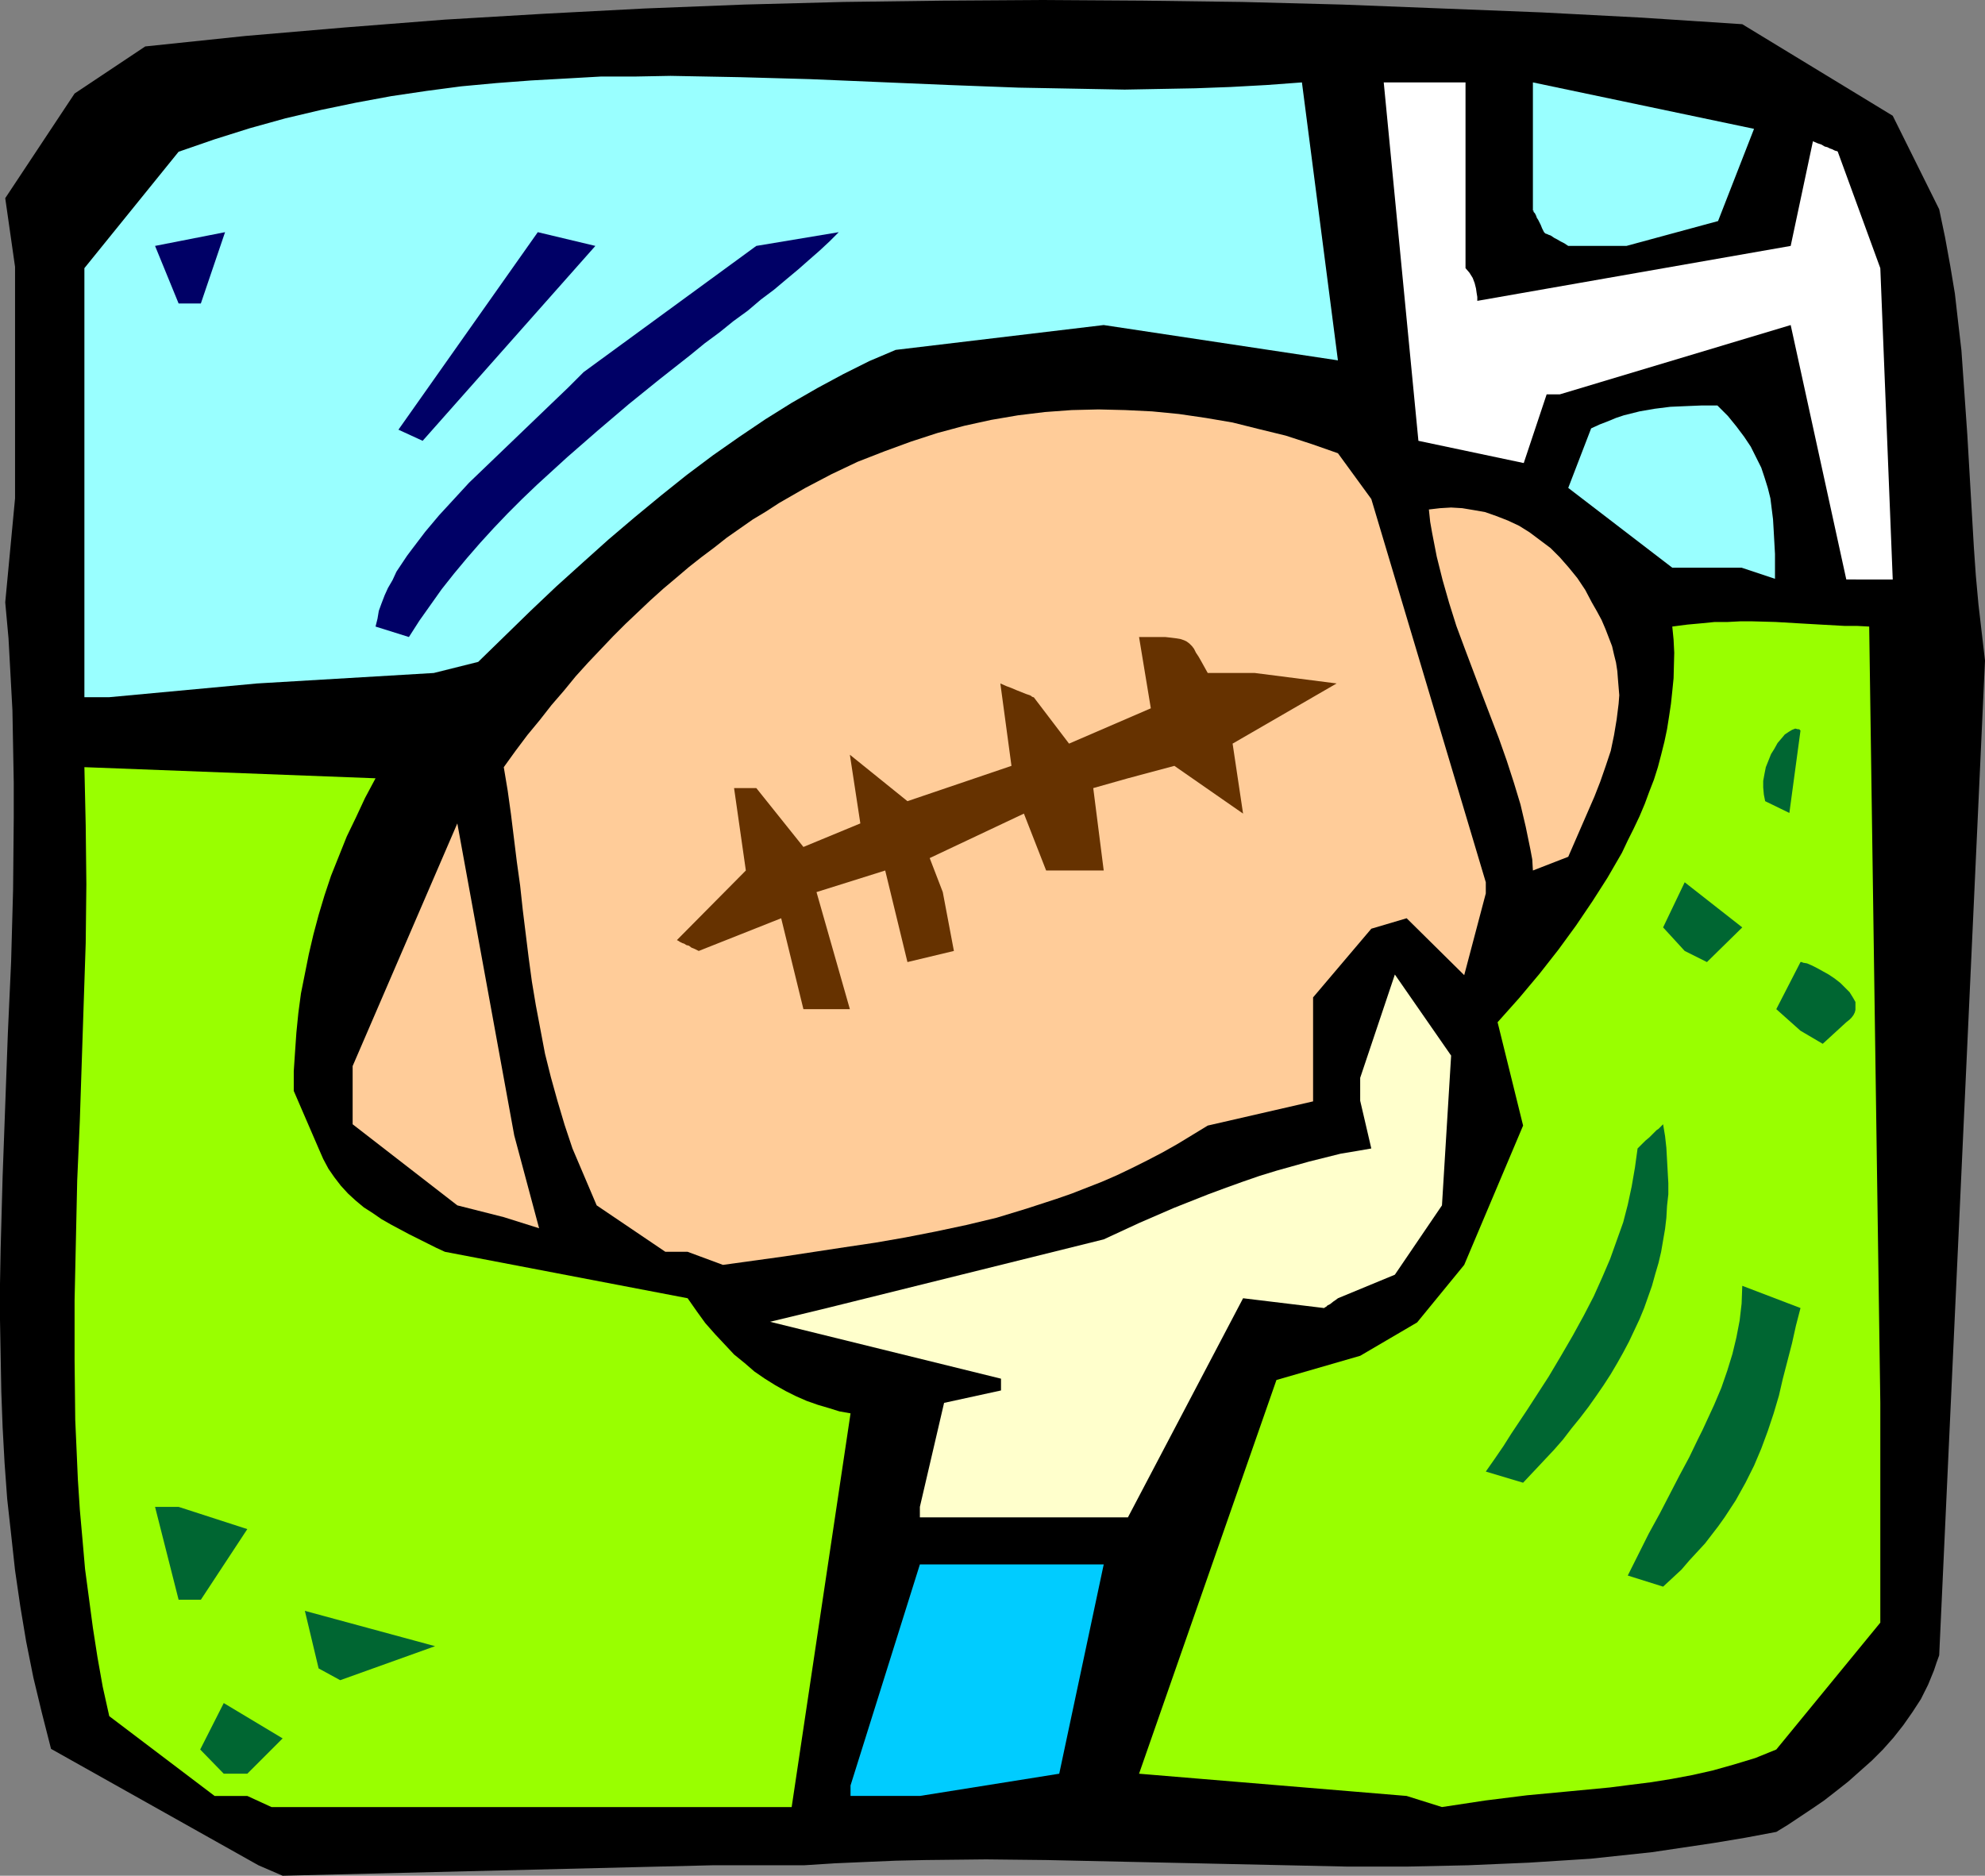 <?xml version="1.0" encoding="UTF-8" standalone="no"?>
<svg
   version="1.0"
   width="129.724mm"
   height="122.598mm"
   id="svg24"
   sodipodi:docname="Football - Throwing.wmf"
   xmlns:inkscape="http://www.inkscape.org/namespaces/inkscape"
   xmlns:sodipodi="http://sodipodi.sourceforge.net/DTD/sodipodi-0.dtd"
   xmlns="http://www.w3.org/2000/svg"
   xmlns:svg="http://www.w3.org/2000/svg">
  <rect width="100%" height="100%" fill="#808080" stroke="none"/>
  <sodipodi:namedview
     id="namedview24"
     pagecolor="#ffffff"
     bordercolor="#000000"
     borderopacity="0.25"
     inkscape:showpageshadow="2"
     inkscape:pageopacity="0.0"
     inkscape:pagecheckerboard="0"
     inkscape:deskcolor="#d1d1d1"
     inkscape:document-units="mm" />
  <defs
     id="defs1">
    <pattern
       id="WMFhbasepattern"
       patternUnits="userSpaceOnUse"
       width="6"
       height="6"
       x="0"
       y="0" />
  </defs>
  <path
     style="fill:#000000;fill-opacity:1;fill-rule:evenodd;stroke:none"
     d="M 63.832,460.778 12.605,432.02 10.342,423.134 8.242,414.41 6.464,405.524 5.01,396.799 3.717,387.913 2.747,379.027 1.778,370.303 1.131,361.417 0.646,352.531 0.323,343.806 0.162,334.92 0,326.034 v -8.886 l 0.162,-8.724 0.485,-17.772 1.293,-35.382 0.808,-17.772 0.485,-17.772 0.162,-17.61 v -8.886 L 3.232,184.344 3.07,175.458 2.586,166.572 2.101,157.686 1.293,148.8 3.717,123.111 V 65.918 L 1.293,48.954 18.422,23.104 35.875,11.471 60.6,8.886 85.163,6.786 109.888,4.847 134.451,3.393 159.176,2.1 183.739,1.131 208.302,0.485 233.027,0.162 257.59,0 l 24.725,0.162 24.563,0.323 24.725,0.646 24.725,0.969 24.563,0.969 24.725,1.293 24.725,1.616 37.168,22.619 11.474,23.104 1.454,6.947 1.293,7.109 1.131,6.786 0.808,7.109 0.808,6.947 0.485,6.947 0.97,13.894 0.808,13.894 0.808,13.894 0.485,6.947 0.646,7.109 0.808,6.947 0.808,6.947 -11.312,245.738 -0.646,1.777 -0.646,1.939 -1.454,3.554 -1.778,3.554 -2.101,3.231 -2.262,3.231 -2.424,3.07 -2.586,2.908 -2.747,2.747 -2.909,2.585 -2.909,2.585 -3.07,2.423 -2.909,2.262 -3.07,2.1 -2.909,1.939 -2.909,1.939 -2.909,1.777 -7.757,1.454 -7.757,1.292 -7.595,1.131 -7.595,1.131 -7.595,0.808 -7.595,0.808 -7.595,0.485 -7.595,0.485 -7.595,0.323 -7.434,0.323 -15.029,0.323 h -14.867 l -14.867,-0.323 -14.867,-0.323 -14.867,-0.323 -14.867,-0.323 -14.867,-0.323 -14.867,-0.162 -14.867,0.162 -7.434,0.162 -7.595,0.323 -7.434,0.323 -7.595,0.485 H 175.982 l -106.171,2.585 z"
     id="path1" />
  <path
     style="fill:#99ff00;fill-opacity:1;fill-rule:evenodd;stroke:none"
     d="M 61.085,443.652 H 53.005 l -26.018,-19.711 -1.616,-7.27 -1.293,-7.27 -1.131,-7.27 -0.97,-7.27 -0.97,-7.27 -0.646,-7.432 -0.646,-7.27 -0.485,-7.432 -0.323,-7.432 -0.323,-7.27 -0.162,-14.702 V 321.188 l 0.323,-14.702 0.323,-14.864 0.646,-14.702 0.97,-29.404 0.485,-14.541 0.162,-14.541 -0.162,-14.541 -0.162,-7.27 -0.162,-7.109 71.912,2.747 -2.586,4.847 -2.262,4.847 -2.262,4.685 -1.939,4.847 -1.939,4.847 -1.616,4.847 -1.454,4.847 -1.293,4.847 -1.131,4.847 -0.97,4.847 -0.97,4.847 -0.646,4.847 -0.485,4.847 -0.323,4.685 -0.323,4.847 v 4.847 l 6.141,14.218 1.131,2.585 1.293,2.423 1.454,2.1 1.616,2.1 1.778,1.939 1.939,1.777 1.939,1.616 2.262,1.454 2.101,1.454 2.262,1.293 4.525,2.423 4.525,2.262 2.262,1.131 2.101,0.969 59.954,11.471 2.262,3.231 2.101,2.908 2.424,2.747 2.424,2.585 2.262,2.423 2.586,2.1 2.424,2.1 2.586,1.777 2.586,1.616 2.586,1.454 2.586,1.292 2.586,1.131 2.747,0.969 2.747,0.808 2.586,0.808 2.747,0.485 -14.544,97.261 H 67.064 Z"
     id="path2" />
  <path
     style="fill:#00ccff;fill-opacity:1;fill-rule:evenodd;stroke:none"
     d="m 210.08,441.067 17.13,-54.608 h 45.41 l -10.989,51.7 -34.421,5.493 h -17.13 z"
     id="path3" />
  <path
     style="fill:#99ff00;fill-opacity:1;fill-rule:evenodd;stroke:none"
     d="m 347.44,443.652 -66.094,-5.493 33.936,-97.261 20.685,-5.978 14.059,-8.24 11.635,-14.218 14.544,-34.413 -6.302,-25.527 5.333,-5.978 5.01,-5.978 4.686,-5.978 4.363,-5.978 4.04,-5.978 3.717,-5.816 1.778,-3.07 1.778,-3.07 1.454,-3.07 1.454,-2.908 1.454,-3.07 1.293,-3.07 1.131,-3.07 1.131,-2.908 0.97,-3.07 0.808,-3.07 0.808,-3.231 0.646,-3.07 0.485,-3.07 0.485,-3.231 0.323,-3.07 0.323,-3.231 0.162,-6.301 -0.162,-3.231 -0.323,-3.231 3.717,-0.485 3.555,-0.323 3.232,-0.323 h 3.232 l 3.07,-0.162 h 2.909 l 5.818,0.162 5.494,0.323 5.656,0.323 5.818,0.323 h 3.07 l 3.07,0.162 2.747,191.775 v 54.285 l -25.694,31.343 -5.171,2.1 -5.333,1.616 -5.171,1.454 -5.01,1.131 -5.171,0.969 -5.01,0.808 -5.171,0.646 -5.01,0.646 -10.181,0.969 -10.342,0.969 -5.171,0.646 -5.171,0.646 -5.333,0.808 -5.333,0.808 z"
     id="path4" />
  <path
     style="fill:#006632;fill-opacity:1;fill-rule:evenodd;stroke:none"
     d="m 55.267,438.159 -5.818,-5.978 5.818,-11.471 14.544,8.724 -8.726,8.724 z"
     id="path5" />
  <path
     style="fill:#006632;fill-opacity:1;fill-rule:evenodd;stroke:none"
     d="m 78.699,412.148 -3.394,-14.218 32.158,8.724 -23.432,8.401 z"
     id="path6" />
  <path
     style="fill:#006632;fill-opacity:1;fill-rule:evenodd;stroke:none"
     d="m 44.117,395.184 -5.818,-22.942 h 5.818 l 16.968,5.493 -11.474,17.449 z"
     id="path7" />
  <path
     style="fill:#006632;fill-opacity:1;fill-rule:evenodd;stroke:none"
     d="m 402.06,389.206 2.586,-5.17 2.586,-5.17 2.747,-5.008 2.424,-4.685 2.424,-4.685 2.424,-4.524 2.101,-4.362 1.131,-2.262 0.97,-2.1 1.939,-4.201 1.778,-4.201 1.454,-4.201 1.293,-4.201 0.97,-4.039 0.808,-4.201 0.485,-4.201 0.162,-4.362 14.382,5.493 -1.131,4.362 -0.97,4.362 -2.262,8.724 -0.97,4.201 -1.293,4.362 -1.454,4.362 -1.616,4.362 -1.778,4.201 -2.101,4.201 -2.424,4.362 -2.747,4.201 -1.616,2.262 -1.616,2.1 -1.616,2.1 -1.939,2.1 -1.939,2.1 -1.939,2.262 -2.262,2.1 -2.262,2.1 z"
     id="path8" />
  <path
     style="fill:#ffffcc;fill-opacity:1;fill-rule:evenodd;stroke:none"
     d="m 227.209,372.242 5.979,-25.689 14.059,-3.07 v -2.908 l -57.045,-14.056 14.059,-3.393 68.357,-16.964 8.726,-4.039 8.565,-3.716 8.565,-3.393 4.363,-1.616 4.04,-1.454 4.202,-1.454 4.202,-1.292 4.04,-1.131 4.04,-1.131 3.878,-0.969 3.878,-0.969 3.878,-0.646 3.717,-0.646 -2.747,-11.794 v -5.655 l 8.565,-25.527 13.898,20.034 -2.262,36.998 -11.635,17.126 -14.059,5.816 -0.646,0.485 -0.485,0.323 -0.808,0.646 -0.646,0.323 -0.323,0.323 -0.323,0.162 -0.162,0.162 v 0 l -20.038,-2.423 -28.442,54.124 h -51.389 z"
     id="path9" />
  <path
     style="fill:#006632;fill-opacity:1;fill-rule:evenodd;stroke:none"
     d="m 366.993,363.517 2.262,-3.231 2.101,-3.07 1.939,-3.07 1.939,-2.908 1.939,-2.908 1.778,-2.747 3.555,-5.493 3.07,-5.17 2.909,-5.008 2.747,-5.008 2.424,-4.685 2.101,-4.685 1.939,-4.524 1.616,-4.524 1.616,-4.524 1.131,-4.362 0.97,-4.524 0.808,-4.685 0.646,-4.685 0.97,-0.969 0.97,-0.969 0.97,-0.808 0.646,-0.646 0.646,-0.646 0.485,-0.485 0.485,-0.323 0.323,-0.323 0.485,-0.485 0.162,-0.162 0.162,-0.162 0.485,2.908 0.323,2.908 0.162,2.908 0.162,2.908 0.162,2.908 v 2.747 l -0.323,2.908 -0.162,2.908 -0.323,2.747 -0.97,5.655 -0.646,2.747 -0.808,2.747 -0.808,2.908 -0.97,2.747 -0.97,2.747 -1.131,2.747 -1.293,2.747 -1.293,2.747 -1.454,2.747 -1.454,2.585 -1.616,2.747 -1.778,2.747 -1.778,2.585 -1.939,2.747 -2.101,2.747 -2.101,2.585 -2.101,2.747 -2.262,2.585 -2.586,2.747 -2.424,2.585 -2.586,2.747 z"
     id="path10" />
  <path
     style="fill:#ffcc99;fill-opacity:1;fill-rule:evenodd;stroke:none"
     d="m 169.841,309.232 h -5.494 l -16.968,-11.471 -5.979,-14.056 -1.939,-5.816 -1.778,-5.978 -1.616,-5.816 -1.454,-5.816 -1.131,-5.978 -1.131,-5.978 -0.97,-5.816 -0.808,-5.978 -1.454,-11.794 -0.646,-5.978 -0.808,-5.816 -1.454,-11.794 -0.808,-5.816 -0.97,-5.816 2.909,-4.039 2.909,-3.878 3.07,-3.716 2.909,-3.716 3.07,-3.554 2.909,-3.554 3.07,-3.393 3.07,-3.231 3.07,-3.231 3.07,-3.07 3.07,-2.908 3.07,-2.908 3.232,-2.908 3.07,-2.585 3.232,-2.747 3.07,-2.423 3.232,-2.423 3.07,-2.423 3.232,-2.262 3.232,-2.262 3.232,-1.939 3.232,-2.1 6.464,-3.716 6.464,-3.393 6.464,-3.07 6.626,-2.585 6.626,-2.423 6.464,-2.1 6.626,-1.777 6.626,-1.454 6.626,-1.131 6.626,-0.808 6.626,-0.485 6.626,-0.162 6.626,0.162 6.626,0.323 6.626,0.646 6.626,0.969 6.626,1.131 6.464,1.616 6.626,1.616 6.464,2.1 6.464,2.262 8.242,11.309 28.28,94.676 v 2.747 l -5.333,20.195 -14.221,-14.056 -8.726,2.585 -14.382,16.964 v 25.689 l -26.018,5.978 -3.717,2.262 -3.717,2.262 -3.717,2.1 -3.717,1.939 -3.878,1.939 -3.717,1.777 -3.717,1.616 -3.717,1.454 -3.717,1.454 -3.717,1.293 -7.434,2.423 -7.434,2.262 -7.434,1.777 -7.595,1.616 -7.434,1.454 -7.434,1.293 -7.595,1.131 -14.867,2.262 -15.19,2.1 z"
     id="path11" />
  <path
     style="fill:#ffcc99;fill-opacity:1;fill-rule:evenodd;stroke:none"
     d="M 124.432,300.669 112.958,297.761 87.102,277.727 v -14.379 l 25.856,-59.94 14.059,77.066 6.141,22.942 z"
     id="path12" />
  <path
     style="fill:#006632;fill-opacity:1;fill-rule:evenodd;stroke:none"
     d="m 444.723,254.624 -5.979,-5.332 5.979,-11.633 h 0.323 l 0.323,0.162 0.97,0.162 1.131,0.485 1.293,0.646 1.454,0.808 1.454,0.808 1.454,0.969 1.454,1.131 1.131,1.131 1.131,1.131 0.808,1.293 0.646,1.131 v 0.646 0.646 0.646 l -0.162,0.646 -0.323,0.646 -0.485,0.646 -0.485,0.485 -0.808,0.646 -5.818,5.332 z"
     id="path13" />
  <path
     style="fill:#663200;fill-opacity:1;fill-rule:evenodd;stroke:none"
     d="m 198.445,249.292 -5.494,-22.457 -20.362,8.078 -0.97,-0.485 -0.808,-0.323 -0.646,-0.485 -0.646,-0.162 -0.485,-0.323 -0.485,-0.162 -0.646,-0.323 -0.485,-0.323 h -0.162 v -0.162 l 16.968,-17.126 -2.909,-20.357 h 5.494 l 11.635,14.541 14.059,-5.816 -2.586,-16.964 14.221,11.471 25.694,-8.724 -2.747,-20.357 1.454,0.646 1.293,0.485 1.131,0.485 0.808,0.323 0.808,0.323 0.808,0.323 0.485,0.162 0.485,0.162 0.323,0.162 0.162,0.162 0.323,0.162 h 0.162 l 8.726,11.471 20.2,-8.724 -2.909,-17.61 h 4.525 1.939 l 1.454,0.162 1.293,0.162 0.97,0.162 0.97,0.323 0.646,0.323 0.646,0.485 0.646,0.646 0.485,0.646 0.485,0.969 0.646,0.969 0.646,1.131 0.808,1.454 0.808,1.454 h 8.726 2.909 l 20.2,2.585 -25.694,14.864 2.586,17.287 -16.968,-11.794 -11.474,3.07 -8.565,2.423 2.586,20.357 h -14.221 l -5.494,-14.056 -23.27,10.986 3.232,8.401 2.747,14.541 -11.474,2.747 -5.494,-22.619 -16.968,5.332 8.242,28.92 h -5.656 z"
     id="path14" />
  <path
     style="fill:#006632;fill-opacity:1;fill-rule:evenodd;stroke:none"
     d="m 416.12,234.913 -5.333,-5.816 5.333,-11.148 14.221,11.148 -8.726,8.563 z"
     id="path15" />
  <path
     style="fill:#ffcc99;fill-opacity:1;fill-rule:evenodd;stroke:none"
     d="m 378.628,215.041 -0.162,-2.747 -0.485,-2.585 -1.131,-5.493 -1.293,-5.493 -1.616,-5.332 -1.778,-5.493 -1.939,-5.493 -4.202,-10.986 -4.202,-11.148 -2.101,-5.655 -1.778,-5.655 -1.616,-5.655 -1.454,-5.816 -1.131,-5.816 -0.485,-2.747 -0.323,-3.07 2.747,-0.323 2.747,-0.162 2.747,0.162 2.909,0.485 2.747,0.485 2.747,0.969 2.909,1.131 2.747,1.293 2.586,1.616 2.586,1.939 2.586,1.939 2.262,2.262 2.262,2.585 2.101,2.585 1.939,2.908 1.616,3.07 1.293,2.262 1.131,2.1 0.97,2.262 0.808,2.1 0.808,2.1 0.485,2.1 0.485,1.939 0.323,2.1 0.162,2.1 0.162,1.939 0.162,1.939 -0.162,2.1 -0.485,3.878 -0.646,3.878 -0.808,3.878 -1.293,3.878 -1.293,3.716 -1.454,3.716 -6.464,14.864 z"
     id="path16" />
  <path
     style="fill:#006632;fill-opacity:1;fill-rule:evenodd;stroke:none"
     d="m 435.996,197.915 -0.323,-1.616 -0.162,-1.777 v -1.616 l 0.323,-1.777 0.323,-1.616 0.646,-1.616 0.646,-1.616 0.808,-1.293 0.808,-1.454 0.97,-1.131 0.808,-0.969 0.97,-0.646 0.808,-0.485 0.808,-0.323 0.646,0.162 h 0.323 l 0.323,0.323 -2.747,20.357 z"
     id="path17" />
  <path
     style="fill:#99ffff;fill-opacity:1;fill-rule:evenodd;stroke:none"
     d="M 20.846,172.226 V 66.241 l 23.27,-28.758 8.888,-3.07 8.726,-2.747 8.726,-2.423 8.888,-2.1 8.565,-1.777 8.726,-1.616 8.726,-1.293 8.565,-1.131 8.726,-0.808 8.565,-0.646 8.726,-0.485 8.565,-0.485 h 8.565 l 8.565,-0.162 8.565,0.162 8.565,0.162 17.291,0.485 34.421,1.454 17.13,0.646 17.453,0.323 8.726,0.162 8.726,-0.162 8.726,-0.162 8.726,-0.323 8.888,-0.485 8.726,-0.646 8.888,68.664 -57.853,-8.724 -51.389,6.139 -6.464,2.747 -6.464,3.231 -6.302,3.393 -6.464,3.716 -6.464,4.039 -6.464,4.362 -6.464,4.524 -6.464,4.847 -6.464,5.17 -6.464,5.332 -6.464,5.493 -6.302,5.655 -6.626,5.978 -6.302,5.978 -6.464,6.301 -6.464,6.301 -10.989,2.747 -43.632,2.585 -36.522,3.393 z"
     id="path18" />
  <path
     style="fill:#000066;fill-opacity:1;fill-rule:evenodd;stroke:none"
     d="m 92.758,154.778 0.485,-1.939 0.323,-1.939 0.646,-1.777 0.808,-2.1 0.808,-1.777 1.131,-1.939 0.97,-2.1 1.293,-1.939 1.293,-1.939 1.454,-1.939 3.07,-4.039 3.394,-4.039 3.717,-4.039 3.717,-4.039 4.04,-3.878 8.242,-7.917 8.242,-7.917 3.878,-3.716 3.878,-3.878 42.662,-31.182 20.362,-3.393 -2.262,2.262 -2.424,2.262 -2.586,2.262 -2.747,2.423 -2.909,2.423 -3.07,2.585 -3.232,2.423 -3.232,2.747 -3.555,2.585 -3.394,2.747 -3.717,2.747 -3.555,2.908 -7.595,5.978 -7.595,6.139 -7.595,6.463 -7.595,6.624 -7.434,6.786 -3.717,3.554 -3.555,3.554 -3.394,3.554 -3.394,3.716 -3.232,3.716 -3.232,3.878 -3.07,3.878 -2.747,3.878 -2.747,3.878 -2.586,4.039 z"
     id="path19" />
  <path
     style="fill:#99ffff;fill-opacity:1;fill-rule:evenodd;stroke:none"
     d="m 430.179,140.237 h -17.13 l -25.694,-19.711 5.656,-14.702 2.101,-0.969 2.101,-0.808 1.939,-0.808 1.939,-0.646 1.939,-0.485 1.939,-0.485 3.717,-0.646 3.878,-0.485 3.717,-0.162 3.878,-0.162 h 4.04 l 2.586,2.585 2.101,2.585 1.939,2.585 1.616,2.423 1.293,2.585 1.293,2.585 0.808,2.423 0.808,2.585 0.646,2.585 0.323,2.585 0.323,2.585 0.162,2.747 0.162,2.908 0.162,2.908 v 6.139 z"
     id="path20" />
  <path
     style="fill:#ffffff;fill-opacity:1;fill-rule:evenodd;stroke:none"
     d="M 456.035,143.145 442.299,80.297 385.254,97.423 h -3.232 l -5.656,16.964 -26.018,-5.493 -8.565,-88.537 h 20.2 v 45.884 l 0.97,1.131 0.808,1.293 0.485,1.293 0.323,1.293 0.162,1.131 0.162,0.969 v 0.485 0.485 l 77.406,-13.571 5.494,-25.85 1.131,0.485 0.97,0.323 0.808,0.485 0.646,0.162 0.646,0.323 0.485,0.162 0.323,0.162 0.323,0.162 0.485,0.162 h 0.162 l 0.162,0.162 10.504,28.758 3.07,76.904 h -5.494 z"
     id="path21" />
  <path
     style="fill:#000066;fill-opacity:1;fill-rule:evenodd;stroke:none"
     d="m 98.414,106.147 34.421,-48.792 14.221,3.393 -42.662,48.146 z"
     id="path22" />
  <path
     style="fill:#000066;fill-opacity:1;fill-rule:evenodd;stroke:none"
     d="m 44.117,74.965 -5.818,-14.218 17.291,-3.393 -5.979,17.61 z"
     id="path23" />
  <path
     style="fill:#99ffff;fill-opacity:1;fill-rule:evenodd;stroke:none"
     d="m 398.99,60.748 h -11.635 l -0.97,-0.646 -0.97,-0.485 -0.808,-0.485 -0.646,-0.323 -0.485,-0.323 -0.485,-0.323 -0.485,-0.162 -0.323,-0.162 -0.485,-0.162 -0.162,-0.162 -0.162,-0.162 -0.485,-0.969 -0.323,-0.808 -0.323,-0.646 -0.323,-0.646 -0.323,-0.485 -0.162,-0.485 -0.323,-0.646 -0.323,-0.323 v -0.323 h -0.162 V 20.357 l 54.621,11.471 -8.888,22.78 -22.624,6.139 z"
     id="path24" />
</svg>
